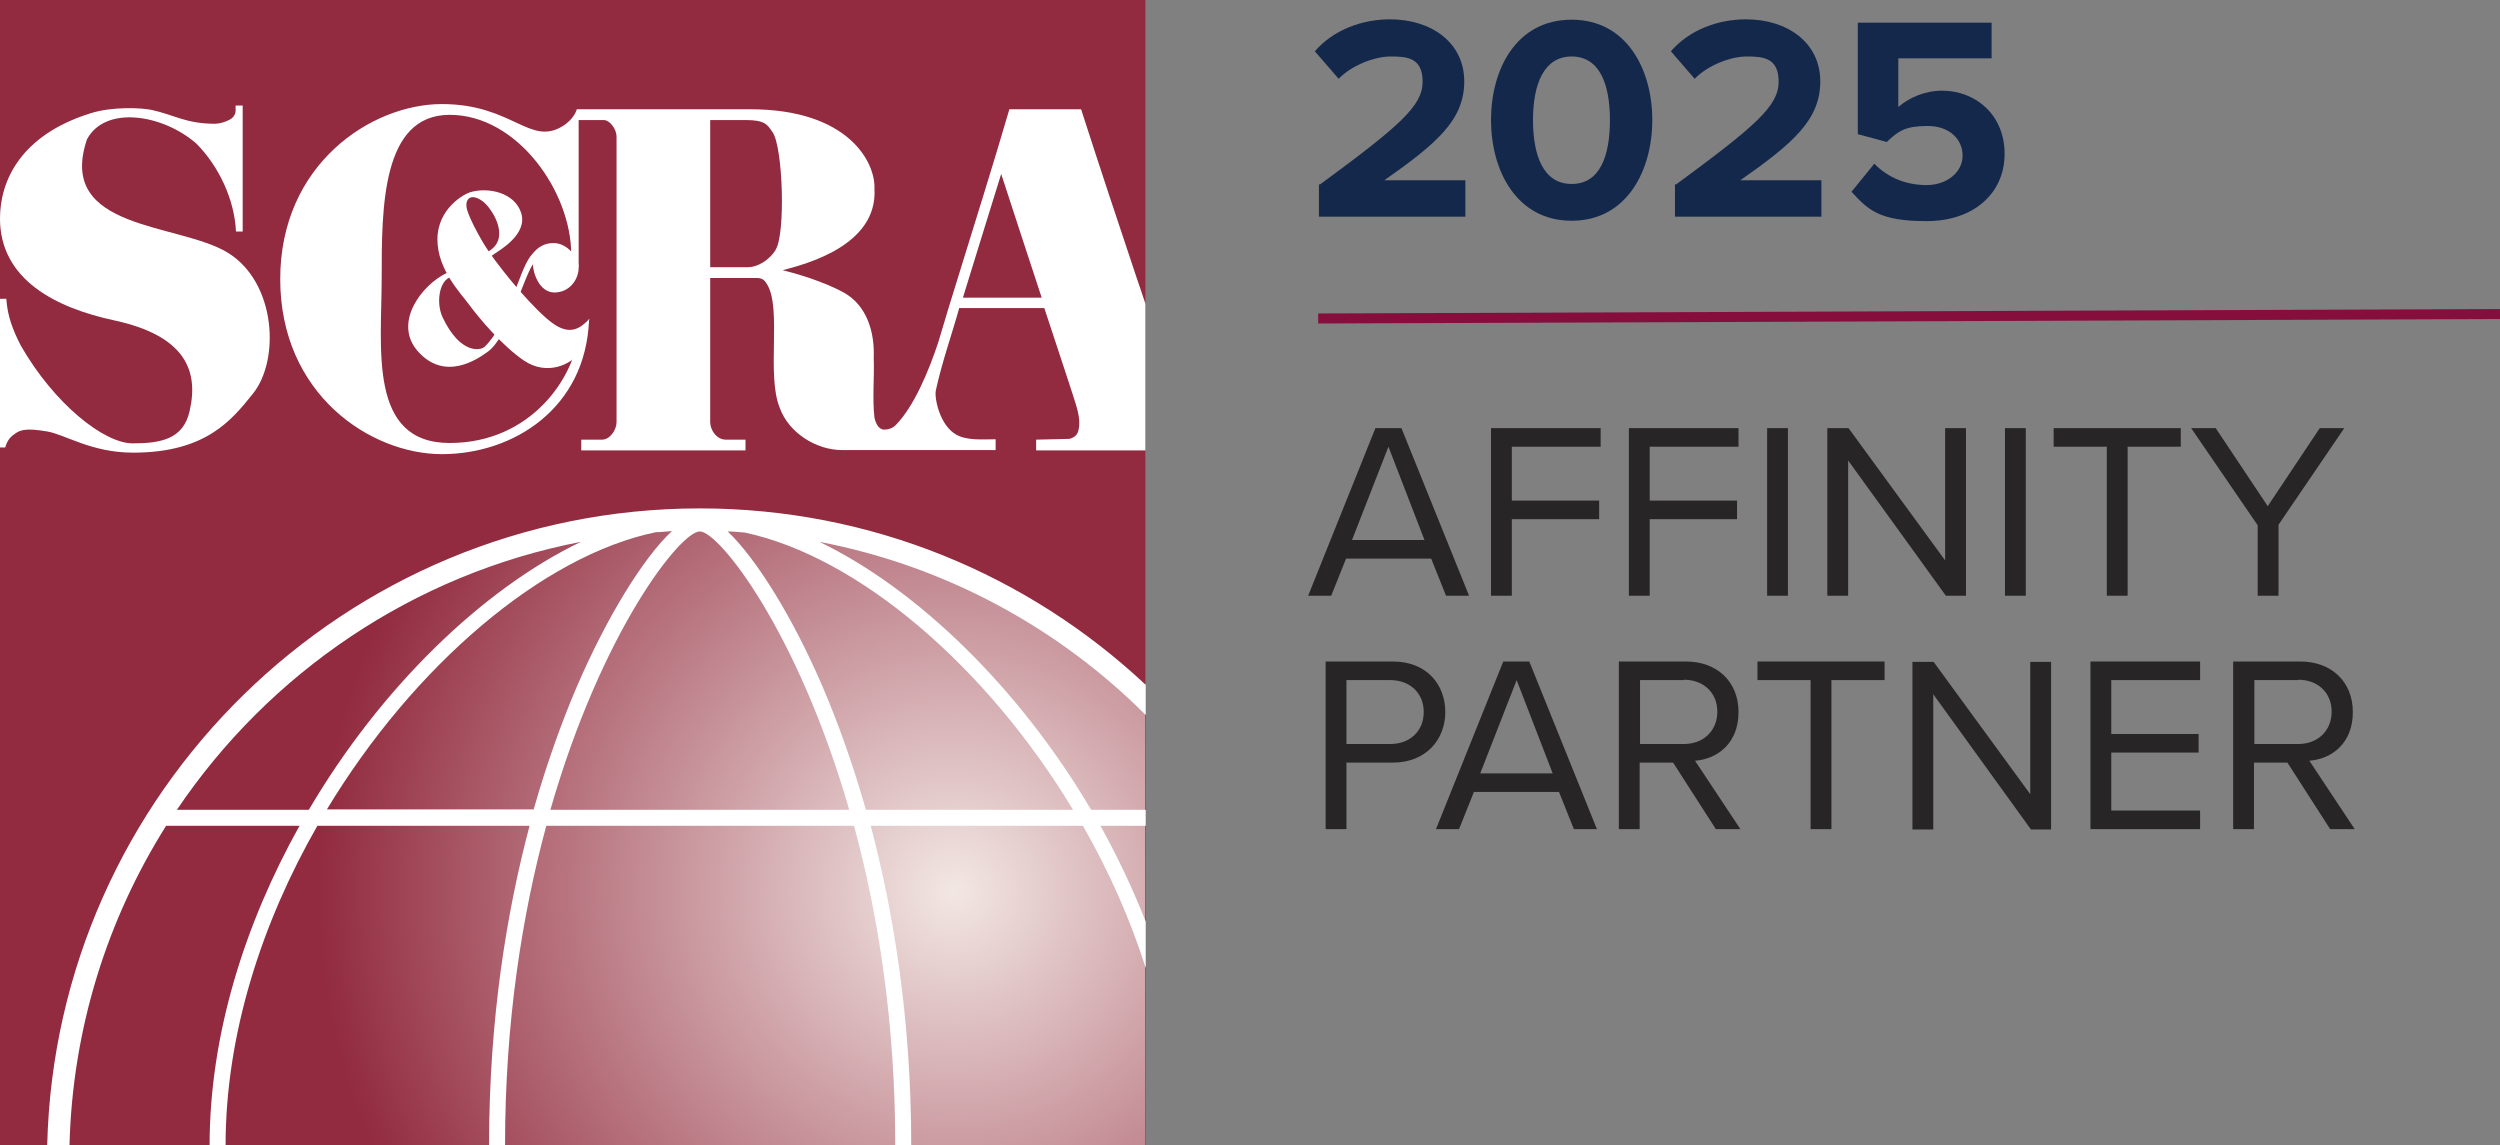 <?xml version="1.0" encoding="UTF-8"?>
<svg id="Layer_2" xmlns="http://www.w3.org/2000/svg" version="1.1" xmlns:xlink="http://www.w3.org/1999/xlink" viewBox="0 0 672.7 308.2">
  <rect x="0" y="0" width="672.7" height="308.2" fill="#808080" stroke="none"/>
  <!-- Generator: Adobe Illustrator 29.4.0, SVG Export Plug-In . SVG Version: 2.1.0 Build 152)  -->
  <defs>
    <style>
      .st0 {
        fill: #272525;
      }

      .st1 {
        fill: #fff;
      }

      .st2 {
        fill: url(#PMS_194_Gradient);
      }

      .st3 {
        fill: #922b3f;
      }

      .st4 {
        fill: none;
        stroke: #860e3d;
        stroke-miterlimit: 10;
        stroke-width: 2.7px;
      }

      .st5 {
        fill: #14284b;
      }
    </style>
    <radialGradient id="PMS_194_Gradient" data-name="PMS 194 Gradient" cx="-3553.7" cy="-3388.8" fx="-3553.7" fy="-3388.8" r="171.2" gradientTransform="translate(3810.5 3628.5)" gradientUnits="userSpaceOnUse">
      <stop offset="0" stop-color="#f2e7e4"/>
      <stop offset="1" stop-color="#922b3f"/>
    </radialGradient>
  </defs>
  <line class="st4" x1="354.7" y1="85.7" x2="672.7" y2="84.5"/>
  <g>
    <rect class="st3" width="308.2" height="308.2"/>
    <path class="st2" d="M308.2,188.2c-31-30-73.3-48.4-119.9-48.4-93.9,0-170.3,75-172.6,168.4h292.4v-119.9Z"/>
    <path class="st1" d="M65.2,28.4h-1.8v1.4c0,1.1-.8,2-1.6,2.4-2.3,1.2-4.1,1.1-4.1,1.1-7.6,0-11.2-2.5-16.8-3.7-2.7-.6-10.7-1-16.6.9C5.5,36.4,0,48.7,0,58.8c0,16.6,15.3,24.1,30.7,27.4,19,4.1,22.9,13.4,20.3,24.5-1.7,7.4-7.6,8.6-15.3,8.6s-21.1-10.6-30.1-26.3c-2.2-4.3-3.6-8-3.9-12.6H0v40h1.4c.5-1.7,1.2-2.7,2.5-3.6,1.5-1.1,3-1.7,8.8-.7,4.8.8,11.9,5.7,23.1,5.7,19.8,0,26.7-9,32.2-15.8,7.4-9.1,6.3-30-6.7-38-13.2-8.1-46.2-5.9-37.9-30.5,4.9-9.2,20.3-6.8,29.4,1.1,6,6,10.3,15,10.7,23.7h1.8V28.4Z"/>
    <path class="st1" d="M126.6,51.7c-1.8.5-8.9,4.5-8.9,12.7s6.3,14.5,8.7,17.8c2.3,3.1,8.6,10.8,14.7,14.9,6.1,4,12.5,1.2,15.5-2.8l2-8.5c-2.3,2.4-5.1,4.7-10,1.1-4.9-3.6-12.3-12.8-13.2-14-.5-.7-3.5-4.3-5.7-8.1-1.5-2.6-3.1-5.6-3.9-8-1-2.8.5-5.2,4-2.7,2.3,1.6,7.5,9.3,2.3,13.1-3.5,2.6-8.2,4.5-11.8,6.2-6.8,3.2-14.7,13.5-7.8,21.2,7.2,8,15.8,2.2,18.8,0,5.3-3.8,9.5-19.7,12.1-23.5,0,2.3,1.7,7.6,5.8,7.6s6.5-3.6,6.5-6.6-3.2-6.7-6.7-6.7-5.1,2.1-6.3,3.6c-3.2,4.2-6,18.3-12.3,24.3-1,1-6.5,2.2-11.3-7.9-1.8-3.9-.9-9.5,1.8-10.7,4.1-1.8,8.4-3.6,12-6.3,1.2-.9,9.3-5.3,7.3-11.2-1.8-5.4-8.8-6.9-13.6-5.5Z"/>
    <path class="st1" d="M287.5,118.1l-8.7.2v2.9s29.4,0,29.4,0v-39.5c-.8-2.3-1.5-4.6-2.3-6.8-5.1-15.2-10.2-30.6-15-45.5h-19.3c-4.5,15.4-9.3,30.6-13.9,45.5-1.8,5.7-3.5,11.4-5.2,17.1-2.6,7.9-6.6,17.4-11.4,22.3-.9,1-2.2,1.3-3.2,1.3-1.5,0-2.3-1.8-2.6-3.2-.6-5.1,0-11-.2-16.1.3-7-1.9-14.2-8.1-17.6-2.9-1.6-6.3-2.9-9.2-3.9-3.3-1.1-6-1.8-7.2-2.1,6.1-1.6,25.6-6.6,24.7-21.9.3-7.2-7.1-21.4-33.4-21.4h-46.7s-.6,2.6-3.9,4.6c-8.8,5.3-13.5-6-32.4-6s-43.5,16.1-43.5,47.1,24.3,47.1,43.5,47.1,38.8-12.3,39.6-36.3c0-.3-1.1,3.2-1.1,3.2,0,0-1.7.1-1.7.3-.9,11.9-12.7,29.8-34.7,29.8s-18.3-25.5-18.3-44.4,0-43.9,18.3-43.9,32.7,20.8,32.7,37.5l2,3.6v-39.7h6.7c1.8,0,3.5,2.6,3.5,4.4v76.9c0,2.1-1.8,4.7-3.9,4.7h-5.6v2.9h44.2v-2.9h-5.3c-2.5,0-4.2-2.6-4.2-4.7v-38.8h12.6c1.8,0,2.2,1,2.7,1.7,4,6.5-.2,24.4,3.4,33.2,2.4,6.8,9.9,11.4,16.7,11.4h41.4v-2.9c-3.5,0-7.6.4-10.5-1.2-4.5-2.4-6-9.8-5.6-11.9,1.7-7.8,4.3-15,6.3-22.2h22.9c.8,2.5,7.5,22.6,8.4,25.6,1.2,3.8,1.2,5.9.7,7.6-.4,1.5-2.1,2-2.6,2ZM208.7,67.3c-1.9,2.9-5,4.6-7.4,4.6h-10.2v-39.6h9.5c5.4,0,5.9,1.3,7.3,3.3,2.8,4.1,3.5,27.4.8,31.6ZM259.1,80.1c0-.1,10.3-33.3,10.3-33.3,0,0,10.8,33.1,10.9,33.3h-21.2Z"/>
    <path class="st1" d="M308.2,184.2c-31.4-29.4-73.6-47.4-119.9-47.4-95.4,0-173.3,76.5-175.6,171.4h6c.8-31.5,10.2-60.9,26-86h35.9c-14.7,26.3-24.2,56.2-24.2,86h4.3c0-29.8,9.7-59.8,24.7-86h57.1c-6.1,23-10.9,51.8-10.9,86h4.3c0-33.2,4.6-62,11.1-86h82.8c6.5,23.9,11.1,52.8,11.1,86h4.3c0-34.1-4.8-62.9-10.9-86h57.1c6.9,12.1,12.7,25,16.9,38.3v-12.5c-3.5-8.9-7.6-17.5-12.2-25.8h12.2v-4.3h-14.7c-19.3-32.7-46.6-59.3-73.1-72.1,33.9,6.5,64.3,23.1,87.8,46.6v-8.3ZM47.6,217.9c24.8-36.8,63.6-63.4,108.7-72.1-26.6,12.8-53.9,39.3-73.2,72.1h-35.5ZM87.9,217.9c23.4-38.8,58.1-68.4,88.6-74.7,1.4,0,2.9-.2,4.3-.3-7.7,7.2-17.5,23.1-25.6,41.9-3.8,8.9-7.9,20-11.6,33h-55.8ZM148.1,217.9c13.8-48.1,35-74.9,40.2-74.9s26.4,26.9,40.2,74.9h-80.4ZM288.8,217.9h-55.8c-3.7-13-7.8-24.1-11.6-33-8.1-18.9-18-34.7-25.6-41.9,1.5,0,3.1.2,4.6.3,30.5,6.5,65,35.9,88.4,74.7Z"/>
  </g>
  <g>
    <path class="st5" d="M355.1,49.7c21.5-15.8,27.7-21.2,27.7-27.7s-4.2-6.8-8.6-6.8-10.5,2.4-14,6l-6.4-7.4c5.1-5.9,12.9-8.6,20.2-8.6,11.2,0,20,6.3,20,16.7s-7.4,16.7-21.5,26.6h21.8v9.8h-39.4v-8.8Z"/>
    <path class="st5" d="M422.9,5.3c14.9,0,21.7,13.5,21.7,27s-6.8,27.1-21.7,27.1-21.7-13.6-21.7-27.1,6.7-27,21.7-27ZM422.9,15.2c-7.5,0-10.4,7.5-10.4,17.1s2.8,17.2,10.4,17.2,10.3-7.5,10.3-17.2-2.8-17.1-10.3-17.1Z"/>
    <path class="st5" d="M450.9,49.7c21.5-15.8,27.7-21.2,27.7-27.7s-4.2-6.8-8.6-6.8-10.5,2.4-14,6l-6.4-7.4c5.1-5.9,12.9-8.6,20.2-8.6,11.2,0,20,6.3,20,16.7s-7.4,16.7-21.5,26.6h21.8v9.8h-39.4v-8.8Z"/>
    <path class="st5" d="M504.4,44.1c3.6,3.7,8.5,5.7,14,5.7s9.7-3.5,9.7-7.9-3.5-8-9.4-8-7.9,1.3-11,4.3l-7.8-2.1V6.1h36v9.6h-25.1v13.1c2.7-2.4,7-4.4,11.8-4.4,8.9,0,16.8,6.4,16.8,17s-8.3,18.1-21,18.1-15.7-3-20.2-7.9l6.1-7.5Z"/>
  </g>
  <g>
    <path class="st0" d="M385.1,150.3h-22.9l-4,10h-6.2l18.1-45.1h7l18.2,45.1h-6.2l-4-10ZM363.8,145.3h19.5l-9.7-25.1-9.8,25.1Z"/>
    <path class="st0" d="M401.2,115.2h29.5v5h-23.9v14.5h23.5v5h-23.5v20.6h-5.6v-45.1Z"/>
    <path class="st0" d="M438.3,115.2h29.5v5h-23.9v14.5h23.5v5h-23.5v20.6h-5.6v-45.1Z"/>
    <path class="st0" d="M475.5,115.2h5.6v45.1h-5.6v-45.1Z"/>
    <path class="st0" d="M497.3,123.9v36.4h-5.6v-45.1h5.7l26,35.6v-35.6h5.6v45.1h-5.4l-26.3-36.4Z"/>
    <path class="st0" d="M539.5,115.2h5.6v45.1h-5.6v-45.1Z"/>
    <path class="st0" d="M566.9,120.2h-14.3v-5h34.2v5h-14.3v40.1h-5.6v-40.1Z"/>
    <path class="st0" d="M607.4,141.2l-17.8-26h6.6l14,21,14-21h6.6l-17.7,26v19.1h-5.6v-19.1Z"/>
    <path class="st0" d="M356.7,178h18.1c9.1,0,14.1,6.2,14.1,13.6s-5.2,13.6-14.1,13.6h-12.5v17.9h-5.6v-45.1ZM374.1,183h-11.8v17.2h11.8c5.3,0,9-3.5,9-8.6s-3.7-8.6-9-8.6Z"/>
    <path class="st0" d="M419.5,213.1h-22.9l-4,10h-6.2l18.1-45.1h7l18.2,45.1h-6.2l-4-10ZM398.3,208.1h19.5l-9.7-25.1-9.8,25.1Z"/>
    <path class="st0" d="M450.2,205.2h-9v17.9h-5.6v-45.1h18.1c8.2,0,14.1,5.3,14.1,13.6s-5.5,12.6-11.7,13.1l12.2,18.4h-6.6l-11.5-17.9ZM453.1,183h-11.8v17.2h11.8c5.3,0,9-3.6,9-8.7s-3.7-8.6-9-8.6Z"/>
    <path class="st0" d="M487.2,183h-14.3v-5h34.2v5h-14.3v40.1h-5.6v-40.1Z"/>
    <path class="st0" d="M520.2,186.8v36.4h-5.6v-45.1h5.7l26,35.6v-35.6h5.6v45.1h-5.4l-26.3-36.4Z"/>
    <path class="st0" d="M562.5,178h29.5v5h-23.9v14.5h23.5v5h-23.5v15.6h23.9v5h-29.5v-45.1Z"/>
    <path class="st0" d="M615.5,205.2h-9v17.9h-5.6v-45.1h18.1c8.2,0,14.1,5.3,14.1,13.6s-5.5,12.6-11.7,13.1l12.2,18.4h-6.6l-11.5-17.9ZM618.4,183h-11.8v17.2h11.8c5.3,0,9-3.6,9-8.7s-3.7-8.6-9-8.6Z"/>
  </g>
</svg>